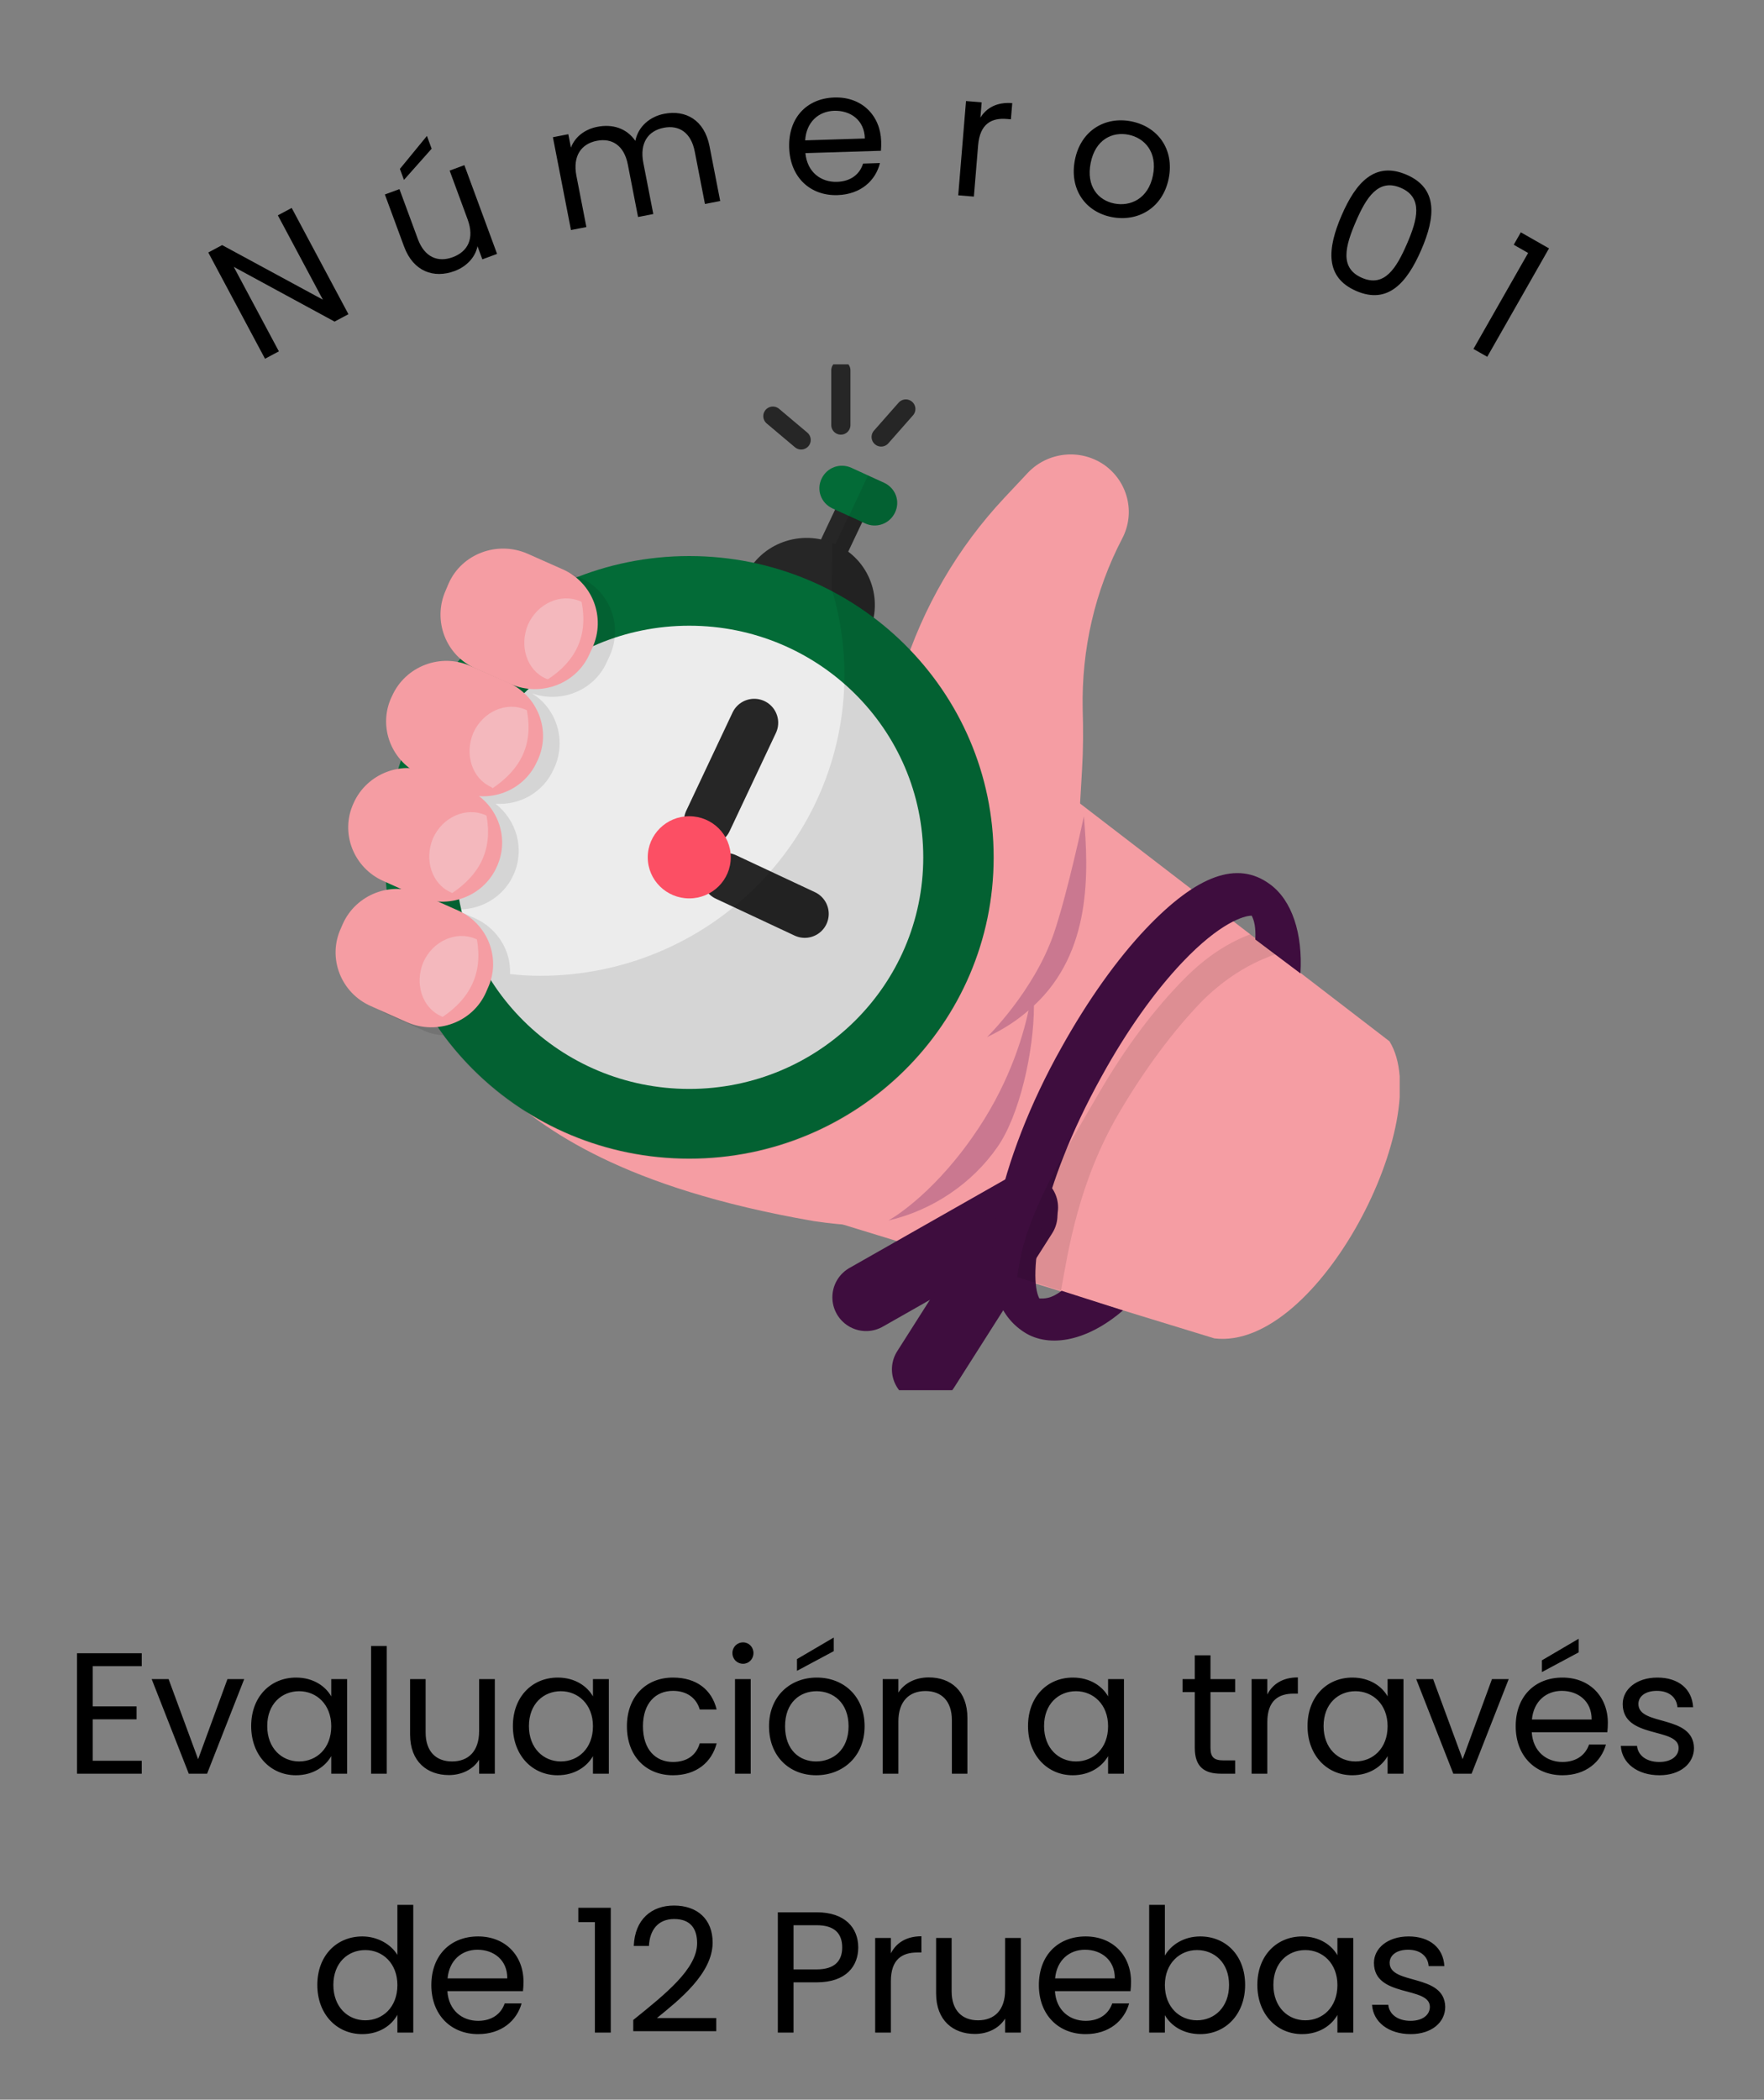 <svg width="184" height="219" viewBox="0 0 184 219" fill="none" xmlns="http://www.w3.org/2000/svg">
<rect x="0" y="0" width="184" height="219" fill="#808080" stroke="none"/>
<g clip-path="url(#clip0)">
<path d="M87.143 58.307C86.892 58.307 86.704 58.245 86.453 58.183C85.7 57.81 85.323 56.879 85.7 56.133L87.519 52.283C87.896 51.538 88.837 51.165 89.59 51.538C90.343 51.911 90.72 52.842 90.343 53.587L88.523 57.438C88.335 57.996 87.77 58.307 87.143 58.307Z" fill="#262626"/>
<path opacity="0.1" d="M90.155 54.084L88.712 53.401L86.704 57.686L87.77 58.183C88.084 58.059 88.398 57.81 88.523 57.438L90.155 54.084Z" fill="black"/>
<path d="M126.674 139.597L82.5 126.059L104.524 77.558L144.933 108.609C149.828 116.496 137.529 140.901 126.674 139.597Z" fill="#F59DA3"/>
<path d="M84.884 127.363C64.805 123.886 56.711 117.738 52.13 113.639L76.037 64.579L101.763 75.882C113.371 80.974 118.579 94.45 113.434 105.939L109.92 113.825C104.65 125.314 98.312 129.351 84.884 127.363Z" fill="#F59DA3"/>
<path d="M112.43 87.743L112.869 80.229C112.995 78.117 112.995 76.068 112.932 73.957C112.807 67.746 114.187 61.661 117.074 56.134C118.454 53.463 117.638 50.234 115.191 48.495C112.681 46.756 109.293 47.129 107.222 49.303L104.775 51.911C99.881 57.127 96.241 63.399 94.108 70.231L92.539 75.323L112.43 87.743Z" fill="#F59DA3"/>
<path d="M89.59 68.243L76.727 62.344L77.731 60.17C79.362 56.63 83.566 55.14 87.143 56.755C90.72 58.369 92.226 62.53 90.594 66.07L89.59 68.243Z" fill="#262626"/>
<path opacity="0.1" d="M87.143 56.755C87.017 56.693 86.955 56.693 86.829 56.63L86.704 65.014L89.59 68.243L90.594 66.07C92.288 62.53 90.72 58.369 87.143 56.755Z" fill="black"/>
<path d="M71.895 120.843C89.43 120.843 103.646 106.774 103.646 89.42C103.646 72.065 89.43 57.997 71.895 57.997C54.36 57.997 40.145 72.065 40.145 89.42C40.145 106.774 54.36 120.843 71.895 120.843Z" fill="#036B37"/>
<path d="M71.895 113.577C85.376 113.577 96.304 102.761 96.304 89.42C96.304 76.078 85.376 65.263 71.895 65.263C58.415 65.263 47.487 76.078 47.487 89.42C47.487 102.761 58.415 113.577 71.895 113.577Z" fill="#ECECEC"/>
<path d="M73.841 85.632L78.672 75.385" stroke="#262626" stroke-width="5" stroke-miterlimit="10" stroke-linecap="round" stroke-linejoin="round"/>
<path d="M75.723 91.469L83.943 95.319" stroke="#262626" stroke-width="5" stroke-miterlimit="10" stroke-linecap="round" stroke-linejoin="round"/>
<path d="M71.895 93.705C74.287 93.705 76.225 91.786 76.225 89.42C76.225 87.053 74.287 85.135 71.895 85.135C69.504 85.135 67.566 87.053 67.566 89.42C67.566 91.786 69.504 93.705 71.895 93.705Z" fill="#FC4F64"/>
<path d="M87.708 38.621V44.334" stroke="#262626" stroke-width="2" stroke-miterlimit="10" stroke-linecap="round" stroke-linejoin="round"/>
<path d="M94.484 42.658L91.912 45.577" stroke="#262626" stroke-width="2" stroke-miterlimit="10" stroke-linecap="round" stroke-linejoin="round"/>
<path d="M83.566 45.887L80.617 43.403" stroke="#262626" stroke-width="2" stroke-miterlimit="10" stroke-linecap="round" stroke-linejoin="round"/>
<path opacity="0.1" d="M86.829 61.661C87.645 64.455 88.084 67.374 88.084 70.355C88.084 87.743 73.841 101.778 56.334 101.778C55.267 101.778 54.263 101.716 53.197 101.592C53.322 99.17 51.879 96.81 49.495 95.754L47.361 94.823C49.934 95.071 52.507 93.643 53.573 91.221C54.765 88.55 53.887 85.57 51.691 83.831C54.201 84.017 56.711 82.651 57.777 80.167L57.84 80.043C59.221 76.937 57.84 73.273 54.703 71.907L55.079 72.156C58.217 73.522 61.919 72.156 63.299 69.051L63.613 68.368C64.993 65.263 63.613 61.599 60.475 60.232L56.836 58.618C53.699 57.251 49.997 58.618 48.616 61.723L48.303 62.406C46.922 65.511 48.303 69.175 51.44 70.541L54.64 71.969L50.875 70.293C47.738 68.926 44.036 70.293 42.655 73.398L42.592 73.522C41.4 76.192 42.279 79.297 44.6 80.974C42.09 80.85 39.706 82.216 38.639 84.638C37.259 87.743 38.639 91.407 41.777 92.773L43.722 93.643C41.149 93.394 38.577 94.823 37.51 97.245L37.322 97.679C35.941 100.784 37.322 104.448 40.459 105.814L44.224 107.491C44.851 107.802 45.542 107.926 46.232 107.988C52.005 115.813 61.354 120.905 71.895 120.905C89.465 120.905 103.646 106.808 103.646 89.482C103.708 77.434 96.869 66.939 86.829 61.661Z" fill="black"/>
<g opacity="0.6">
<path opacity="0.6" d="M113.058 85.135C113.058 85.135 111.363 93.146 109.92 97.369C107.85 103.392 102.955 108.174 102.955 108.174C104.65 107.367 106.093 106.435 107.285 105.38C106.657 108.361 105.089 113.453 101.387 118.669C96.932 125.004 92.665 127.301 92.665 127.301C97.245 126.246 101.387 123.451 104.022 119.663C106.344 116.372 107.85 109.665 107.85 104.883C113.873 99.294 113.56 91.034 113.058 85.135Z" fill="#7E396F"/>
</g>
<path d="M106.846 125.935L90.343 135.312" stroke="#3E0D3E" stroke-width="7.04" stroke-miterlimit="10" stroke-linecap="round" stroke-linejoin="round"/>
<path d="M96.555 142.827L106.783 126.742" stroke="#3E0D3E" stroke-width="7.04" stroke-miterlimit="10" stroke-linecap="round" stroke-linejoin="round"/>
<path d="M130.941 97.99C131.003 96.686 130.815 96.002 130.564 95.506C129.748 95.506 127.239 96.251 123.348 100.349C120.399 103.454 117.513 107.553 114.94 112.211C108.352 124.072 107.222 133.201 108.414 135.436C108.916 135.436 109.607 135.499 110.736 134.629L117.136 136.679C113.246 140.032 109.167 140.653 106.595 138.79C103.583 136.679 102.767 132.58 104.022 126.37C105.089 121.215 107.41 115.129 110.736 109.23C113.434 104.386 116.509 100.039 119.583 96.81C124.854 91.283 129.058 89.73 132.447 92.214C134.768 93.891 135.898 97.369 135.647 101.529L130.941 97.99Z" fill="#3E0D3E"/>
<path d="M43.596 93.518L40.02 91.904C36.882 90.537 35.439 86.873 36.882 83.768C38.263 80.663 41.965 79.235 45.102 80.663L48.679 82.278C51.816 83.644 53.26 87.308 51.816 90.413C50.436 93.518 46.734 94.884 43.596 93.518Z" fill="#F59DA3"/>
<path d="M42.467 106.622L38.702 104.945C35.565 103.579 34.121 99.915 35.565 96.81L35.753 96.375C37.133 93.27 40.836 91.842 43.973 93.27L47.738 94.947C50.875 96.313 52.318 99.977 50.875 103.082L50.687 103.517C49.306 106.622 45.604 107.988 42.467 106.622Z" fill="#F59DA3"/>
<path d="M58.656 59.363L55.016 57.748C51.879 56.382 48.177 57.748 46.797 60.853L46.483 61.599C45.102 64.704 46.483 68.368 49.62 69.734L53.26 71.348C56.397 72.715 60.099 71.348 61.479 68.243L61.793 67.56C63.236 64.393 61.793 60.729 58.656 59.363Z" fill="#F59DA3"/>
<path d="M47.863 82.526L43.973 80.85C40.836 79.484 39.392 75.82 40.836 72.715L40.898 72.59C42.279 69.485 45.981 68.057 49.118 69.485L52.946 71.162C56.083 72.528 57.526 76.192 56.083 79.297L56.02 79.421C54.64 82.526 51.001 83.893 47.863 82.526Z" fill="#F59DA3"/>
<path opacity="0.1" d="M125.356 104.448C122.407 107.491 119.395 111.528 116.697 116.123C112.493 123.327 111.426 130.406 110.673 134.629L106.093 133.201C106.218 132.456 106.344 131.648 106.532 130.779C107.661 125.687 111.238 119.849 114.626 114.012C117.45 109.168 120.399 105.255 123.536 102.088C126.046 99.542 128.368 98.238 130.439 97.431C131.882 98.735 131.443 98.3 133.137 99.48C133.074 99.604 129.309 100.474 125.356 104.448Z" fill="black"/>
<path d="M90.218 54.581L86.829 53.028C85.637 52.469 85.135 51.103 85.7 49.923C86.265 48.743 87.645 48.247 88.837 48.806L92.226 50.358C93.418 50.917 93.92 52.283 93.355 53.463C92.79 54.643 91.41 55.14 90.218 54.581Z" fill="#036B37"/>
<path opacity="0.1" d="M90.218 54.581C91.41 55.14 92.79 54.643 93.355 53.463C93.92 52.283 93.418 50.917 92.226 50.358L90.531 49.613L88.523 53.898L90.218 54.581Z" fill="black"/>
<path d="M46.169 106.063L46.044 106.001C44.036 105.131 43.22 102.585 44.161 100.349C45.165 98.114 47.612 97.058 49.62 97.927L49.746 97.99C50.373 101.467 49.055 104.138 46.169 106.063Z" fill="#F4B8BD"/>
<path d="M47.173 93.146L47.047 93.084C45.04 92.214 44.224 89.668 45.165 87.432C46.169 85.197 48.616 84.141 50.624 85.01L50.75 85.073C51.377 88.55 50.122 91.159 47.173 93.146Z" fill="#F4B8BD"/>
<path d="M51.377 82.216L51.252 82.092C49.244 81.222 48.428 78.676 49.369 76.441C50.373 74.205 52.82 73.149 54.828 74.019L54.954 74.081C55.644 77.621 54.326 80.229 51.377 82.216Z" fill="#F4B8BD"/>
<path d="M57.15 70.852L56.962 70.789C54.954 69.92 54.138 67.374 55.079 65.138C56.083 62.903 58.53 61.847 60.538 62.716L60.664 62.778C61.354 66.256 60.099 68.926 57.15 70.852Z" fill="#F4B8BD"/>
</g>
<path d="M14.784 172.436H8.034V185H14.784V183.65H9.672V179.33H14.244V177.98H9.672V173.786H14.784V172.436ZM15.822 175.136L19.692 185H21.601L25.471 175.136H23.724L20.665 183.488L17.587 175.136H15.822ZM26.2 180.032C26.2 183.092 28.234 185.162 30.862 185.162C32.68 185.162 33.958 184.226 34.552 183.164V185H36.208V175.136H34.552V176.936C33.976 175.91 32.716 174.974 30.88 174.974C28.234 174.974 26.2 176.954 26.2 180.032ZM34.552 180.05C34.552 182.372 33.004 183.722 31.204 183.722C29.404 183.722 27.874 182.354 27.874 180.032C27.874 177.71 29.404 176.396 31.204 176.396C33.004 176.396 34.552 177.764 34.552 180.05ZM38.706 185H40.344V171.68H38.706V185ZM51.614 175.136H49.976V180.554C49.976 182.678 48.842 183.722 47.15 183.722C45.494 183.722 44.396 182.696 44.396 180.698V175.136H42.776V180.914C42.776 183.74 44.558 185.144 46.826 185.144C48.14 185.144 49.346 184.568 49.976 183.542V185H51.614V175.136ZM53.498 180.032C53.498 183.092 55.532 185.162 58.16 185.162C59.978 185.162 61.256 184.226 61.85 183.164V185H63.506V175.136H61.85V176.936C61.274 175.91 60.014 174.974 58.178 174.974C55.532 174.974 53.498 176.954 53.498 180.032ZM61.85 180.05C61.85 182.372 60.302 183.722 58.502 183.722C56.702 183.722 55.172 182.354 55.172 180.032C55.172 177.71 56.702 176.396 58.502 176.396C60.302 176.396 61.85 177.764 61.85 180.05ZM65.392 180.05C65.392 183.182 67.39 185.162 70.198 185.162C72.646 185.162 74.248 183.794 74.752 181.832H72.988C72.628 183.074 71.656 183.776 70.198 183.776C68.398 183.776 67.066 182.498 67.066 180.05C67.066 177.638 68.398 176.36 70.198 176.36C71.656 176.36 72.646 177.116 72.988 178.304H74.752C74.248 176.234 72.646 174.974 70.198 174.974C67.39 174.974 65.392 176.954 65.392 180.05ZM76.667 185H78.305V175.136H76.667V185ZM77.513 173.534C78.107 173.534 78.593 173.048 78.593 172.418C78.593 171.788 78.107 171.302 77.513 171.302C76.883 171.302 76.397 171.788 76.397 172.418C76.397 173.048 76.883 173.534 77.513 173.534ZM90.187 180.05C90.187 176.936 88.009 174.974 85.201 174.974C82.411 174.974 80.215 176.936 80.215 180.05C80.215 183.182 82.339 185.162 85.129 185.162C87.937 185.162 90.187 183.182 90.187 180.05ZM81.889 180.05C81.889 177.566 83.455 176.396 85.183 176.396C86.875 176.396 88.513 177.566 88.513 180.05C88.513 182.552 86.839 183.722 85.129 183.722C83.419 183.722 81.889 182.552 81.889 180.05ZM83.131 173.048V174.272L86.965 172.22V170.798L83.131 173.048ZM99.289 185H100.909V179.186C100.909 176.36 99.163 174.956 96.877 174.956C95.545 174.956 94.357 175.514 93.709 176.54V175.136H92.071V185H93.709V179.546C93.709 177.422 94.861 176.378 96.535 176.378C98.191 176.378 99.289 177.404 99.289 179.42V185ZM107.231 180.032C107.231 183.092 109.265 185.162 111.893 185.162C113.711 185.162 114.989 184.226 115.583 183.164V185H117.239V175.136H115.583V176.936C115.007 175.91 113.747 174.974 111.911 174.974C109.265 174.974 107.231 176.954 107.231 180.032ZM115.583 180.05C115.583 182.372 114.035 183.722 112.235 183.722C110.435 183.722 108.905 182.354 108.905 180.032C108.905 177.71 110.435 176.396 112.235 176.396C114.035 176.396 115.583 177.764 115.583 180.05ZM124.626 182.3C124.626 184.28 125.616 185 127.362 185H128.838V183.614H127.632C126.624 183.614 126.264 183.272 126.264 182.3V176.486H128.838V175.136H126.264V172.652H124.626V175.136H123.348V176.486H124.626V182.3ZM132.191 179.636C132.191 177.35 133.379 176.648 134.945 176.648H135.377V174.956C133.811 174.956 132.749 175.64 132.191 176.738V175.136H130.553V185H132.191V179.636ZM136.386 180.032C136.386 183.092 138.42 185.162 141.048 185.162C142.866 185.162 144.144 184.226 144.738 183.164V185H146.394V175.136H144.738V176.936C144.162 175.91 142.902 174.974 141.066 174.974C138.42 174.974 136.386 176.954 136.386 180.032ZM144.738 180.05C144.738 182.372 143.19 183.722 141.39 183.722C139.59 183.722 138.06 182.354 138.06 180.032C138.06 177.71 139.59 176.396 141.39 176.396C143.19 176.396 144.738 177.764 144.738 180.05ZM147.722 175.136L151.592 185H153.5L157.37 175.136H155.624L152.564 183.488L149.486 175.136H147.722ZM162.906 176.36C164.598 176.36 166.038 177.422 166.02 179.348H159.792C159.972 177.422 161.304 176.36 162.906 176.36ZM167.514 181.958H165.75C165.39 183.02 164.454 183.776 162.978 183.776C161.304 183.776 159.9 182.678 159.774 180.68H167.658C167.694 180.338 167.712 180.05 167.712 179.69C167.712 176.99 165.84 174.974 162.978 174.974C160.098 174.974 158.1 176.936 158.1 180.05C158.1 183.182 160.17 185.162 162.978 185.162C165.426 185.162 167.01 183.758 167.514 181.958ZM160.836 173.174V174.398L164.67 172.346V170.924L160.836 173.174ZM176.696 182.318C176.624 178.79 170.9 180.068 170.9 177.728C170.9 176.936 171.62 176.36 172.826 176.36C174.14 176.36 174.896 177.08 174.968 178.07H176.606C176.498 176.144 175.058 174.974 172.88 174.974C170.684 174.974 169.262 176.216 169.262 177.728C169.262 181.4 175.094 180.122 175.094 182.318C175.094 183.128 174.374 183.776 173.078 183.776C171.692 183.776 170.846 183.056 170.756 182.102H169.064C169.172 183.902 170.792 185.162 173.096 185.162C175.274 185.162 176.696 183.938 176.696 182.318ZM33.099 207.032C33.099 210.092 35.133 212.162 37.779 212.162C39.579 212.162 40.857 211.244 41.451 210.146V212H43.107V198.68H41.451V203.9C40.767 202.766 39.345 201.974 37.797 201.974C35.133 201.974 33.099 203.954 33.099 207.032ZM41.451 207.05C41.451 209.372 39.903 210.722 38.103 210.722C36.303 210.722 34.773 209.354 34.773 207.032C34.773 204.71 36.303 203.396 38.103 203.396C39.903 203.396 41.451 204.764 41.451 207.05ZM49.799 203.36C51.491 203.36 52.931 204.422 52.913 206.348H46.685C46.865 204.422 48.197 203.36 49.799 203.36ZM54.407 208.958H52.643C52.283 210.02 51.347 210.776 49.871 210.776C48.197 210.776 46.793 209.678 46.667 207.68H54.551C54.587 207.338 54.605 207.05 54.605 206.69C54.605 203.99 52.733 201.974 49.871 201.974C46.991 201.974 44.993 203.936 44.993 207.05C44.993 210.182 47.063 212.162 49.871 212.162C52.319 212.162 53.903 210.758 54.407 208.958ZM62.052 212H63.708V198.986H60.324V200.48H62.052V212ZM66.054 211.856H74.712V210.488H68.52C70.842 208.598 74.334 205.844 74.334 202.604C74.334 200.192 72.75 198.752 70.302 198.752C67.962 198.752 66.216 200.192 66.108 202.964H67.692C67.764 201.326 68.628 200.156 70.32 200.156C72.084 200.156 72.714 201.236 72.714 202.676C72.714 205.34 69.474 207.932 66.054 210.686V211.856ZM82.772 205.412V200.804H85.184C87.056 200.804 87.848 201.668 87.848 203.126C87.848 204.53 87.056 205.412 85.184 205.412H82.772ZM89.522 203.126C89.522 201.074 88.136 199.454 85.184 199.454H81.134V212H82.772V206.762H85.184C88.298 206.762 89.522 205.034 89.522 203.126ZM92.926 206.636C92.926 204.35 94.114 203.648 95.68 203.648H96.112V201.956C94.546 201.956 93.484 202.64 92.926 203.738V202.136H91.288V212H92.926V206.636ZM106.481 202.136H104.843V207.554C104.843 209.678 103.709 210.722 102.017 210.722C100.361 210.722 99.263 209.696 99.263 207.698V202.136H97.643V207.914C97.643 210.74 99.425 212.144 101.693 212.144C103.007 212.144 104.213 211.568 104.843 210.542V212H106.481V202.136ZM113.17 203.36C114.862 203.36 116.302 204.422 116.284 206.348H110.056C110.236 204.422 111.568 203.36 113.17 203.36ZM117.778 208.958H116.014C115.654 210.02 114.718 210.776 113.242 210.776C111.568 210.776 110.164 209.678 110.038 207.68H117.922C117.958 207.338 117.976 207.05 117.976 206.69C117.976 203.99 116.104 201.974 113.242 201.974C110.362 201.974 108.364 203.936 108.364 207.05C108.364 210.182 110.434 212.162 113.242 212.162C115.69 212.162 117.274 210.758 117.778 208.958ZM121.506 203.972V198.68H119.868V212H121.506V210.182C122.118 211.262 123.396 212.162 125.196 212.162C127.842 212.162 129.876 210.092 129.876 207.032C129.876 203.954 127.86 201.974 125.196 201.974C123.45 201.974 122.136 202.874 121.506 203.972ZM128.202 207.032C128.202 209.354 126.672 210.722 124.854 210.722C123.072 210.722 121.506 209.372 121.506 207.05C121.506 204.764 123.072 203.396 124.854 203.396C126.672 203.396 128.202 204.71 128.202 207.032ZM131.151 207.032C131.151 210.092 133.185 212.162 135.813 212.162C137.631 212.162 138.909 211.226 139.503 210.164V212H141.159V202.136H139.503V203.936C138.927 202.91 137.667 201.974 135.831 201.974C133.185 201.974 131.151 203.954 131.151 207.032ZM139.503 207.05C139.503 209.372 137.955 210.722 136.155 210.722C134.355 210.722 132.825 209.354 132.825 207.032C132.825 204.71 134.355 203.396 136.155 203.396C137.955 203.396 139.503 204.764 139.503 207.05ZM150.749 209.318C150.677 205.79 144.953 207.068 144.953 204.728C144.953 203.936 145.673 203.36 146.879 203.36C148.193 203.36 148.949 204.08 149.021 205.07H150.659C150.551 203.144 149.111 201.974 146.933 201.974C144.737 201.974 143.315 203.216 143.315 204.728C143.315 208.4 149.147 207.122 149.147 209.318C149.147 210.128 148.427 210.776 147.131 210.776C145.745 210.776 144.899 210.056 144.809 209.102H143.117C143.225 210.902 144.845 212.162 147.149 212.162C149.327 212.162 150.749 210.938 150.749 209.318Z" fill="black"/>
<path d="M28.982 22.461L33.679 31.257L23.17 25.564L21.725 26.336L27.644 37.419L29.089 36.647L24.383 27.835L34.9 33.544L36.345 32.772L30.426 21.689L28.982 22.461Z" fill="black"/>
<path d="M48.438 17.227L46.901 17.794L48.775 22.877C49.51 24.87 48.806 26.242 47.219 26.827C45.665 27.4 44.28 26.817 43.589 24.942L41.665 19.724L40.145 20.284L42.144 25.705C43.121 28.357 45.279 29.058 47.407 28.274C48.64 27.819 49.572 26.862 49.808 25.681L50.312 27.049L51.849 26.483L48.438 17.227ZM41.713 17.615L42.136 18.764L45.024 15.512L44.532 14.178L41.713 17.615Z" fill="black"/>
<path d="M73.533 21.274L75.123 20.965L74.012 15.258C73.472 12.484 71.49 11.439 69.281 11.869C67.797 12.158 66.567 13.186 66.273 14.692C65.355 13.367 63.892 12.918 62.302 13.228C61.03 13.476 59.988 14.247 59.552 15.395L59.28 13.999L57.672 14.312L59.557 23.995L61.165 23.682L60.126 18.346C59.72 16.261 60.63 15.002 62.256 14.685C63.846 14.376 65.102 15.177 65.487 17.155L66.554 22.633L68.144 22.323L67.105 16.987C66.699 14.902 67.609 13.643 69.235 13.327C70.825 13.017 72.081 13.818 72.466 15.797L73.533 21.274Z" fill="black"/>
<path d="M87.005 11.556C88.696 11.503 90.169 12.519 90.211 14.445L83.986 14.64C84.106 12.71 85.404 11.606 87.005 11.556ZM91.786 17.007L90.023 17.062C89.697 18.135 88.785 18.92 87.309 18.966C85.636 19.019 84.199 17.965 84.01 15.972L91.89 15.725C91.915 15.382 91.924 15.093 91.913 14.733C91.828 12.035 89.894 10.079 87.033 10.168C84.155 10.259 82.219 12.283 82.317 15.395C82.415 18.526 84.546 20.439 87.353 20.351C89.8 20.274 91.339 18.822 91.786 17.007Z" fill="black"/>
<path d="M102.025 15.16C102.213 12.882 103.455 12.28 105.016 12.409L105.446 12.444L105.586 10.758C104.025 10.629 102.91 11.223 102.264 12.272L102.396 10.675L100.763 10.54L99.951 20.371L101.584 20.506L102.025 15.16Z" fill="black"/>
<path d="M121.906 18.61C122.513 15.556 120.759 13.207 118.005 12.659C115.269 12.116 112.732 13.612 112.125 16.666C111.515 19.738 113.212 22.094 115.948 22.638C118.703 23.185 121.295 21.682 121.906 18.61ZM113.767 16.992C114.251 14.556 116.015 13.714 117.71 14.051C119.37 14.38 120.748 15.847 120.264 18.284C119.776 20.738 117.906 21.559 116.229 21.226C114.552 20.892 113.279 19.446 113.767 16.992Z" fill="black"/>
<path d="M139.946 22.455C138.446 25.925 138.169 28.923 141.473 30.352C144.761 31.773 146.756 29.518 148.256 26.048C149.735 22.628 150.004 19.646 146.717 18.225C143.412 16.796 141.424 19.035 139.946 22.455ZM146.769 25.405C145.655 27.983 144.412 29.995 142.066 28.981C139.704 27.959 140.318 25.675 141.433 23.098C142.504 20.62 143.761 18.575 146.124 19.596C148.47 20.61 147.841 22.927 146.769 25.405Z" fill="black"/>
<path d="M153.693 36.395L155.132 37.215L161.575 25.908L158.635 24.232L157.896 25.53L159.397 26.386L153.693 36.395Z" fill="black"/>
<defs>
<clipPath id="clip0">
<rect width="111" height="107" fill="white" transform="translate(35 38)"/>
</clipPath>
</defs>
</svg>
